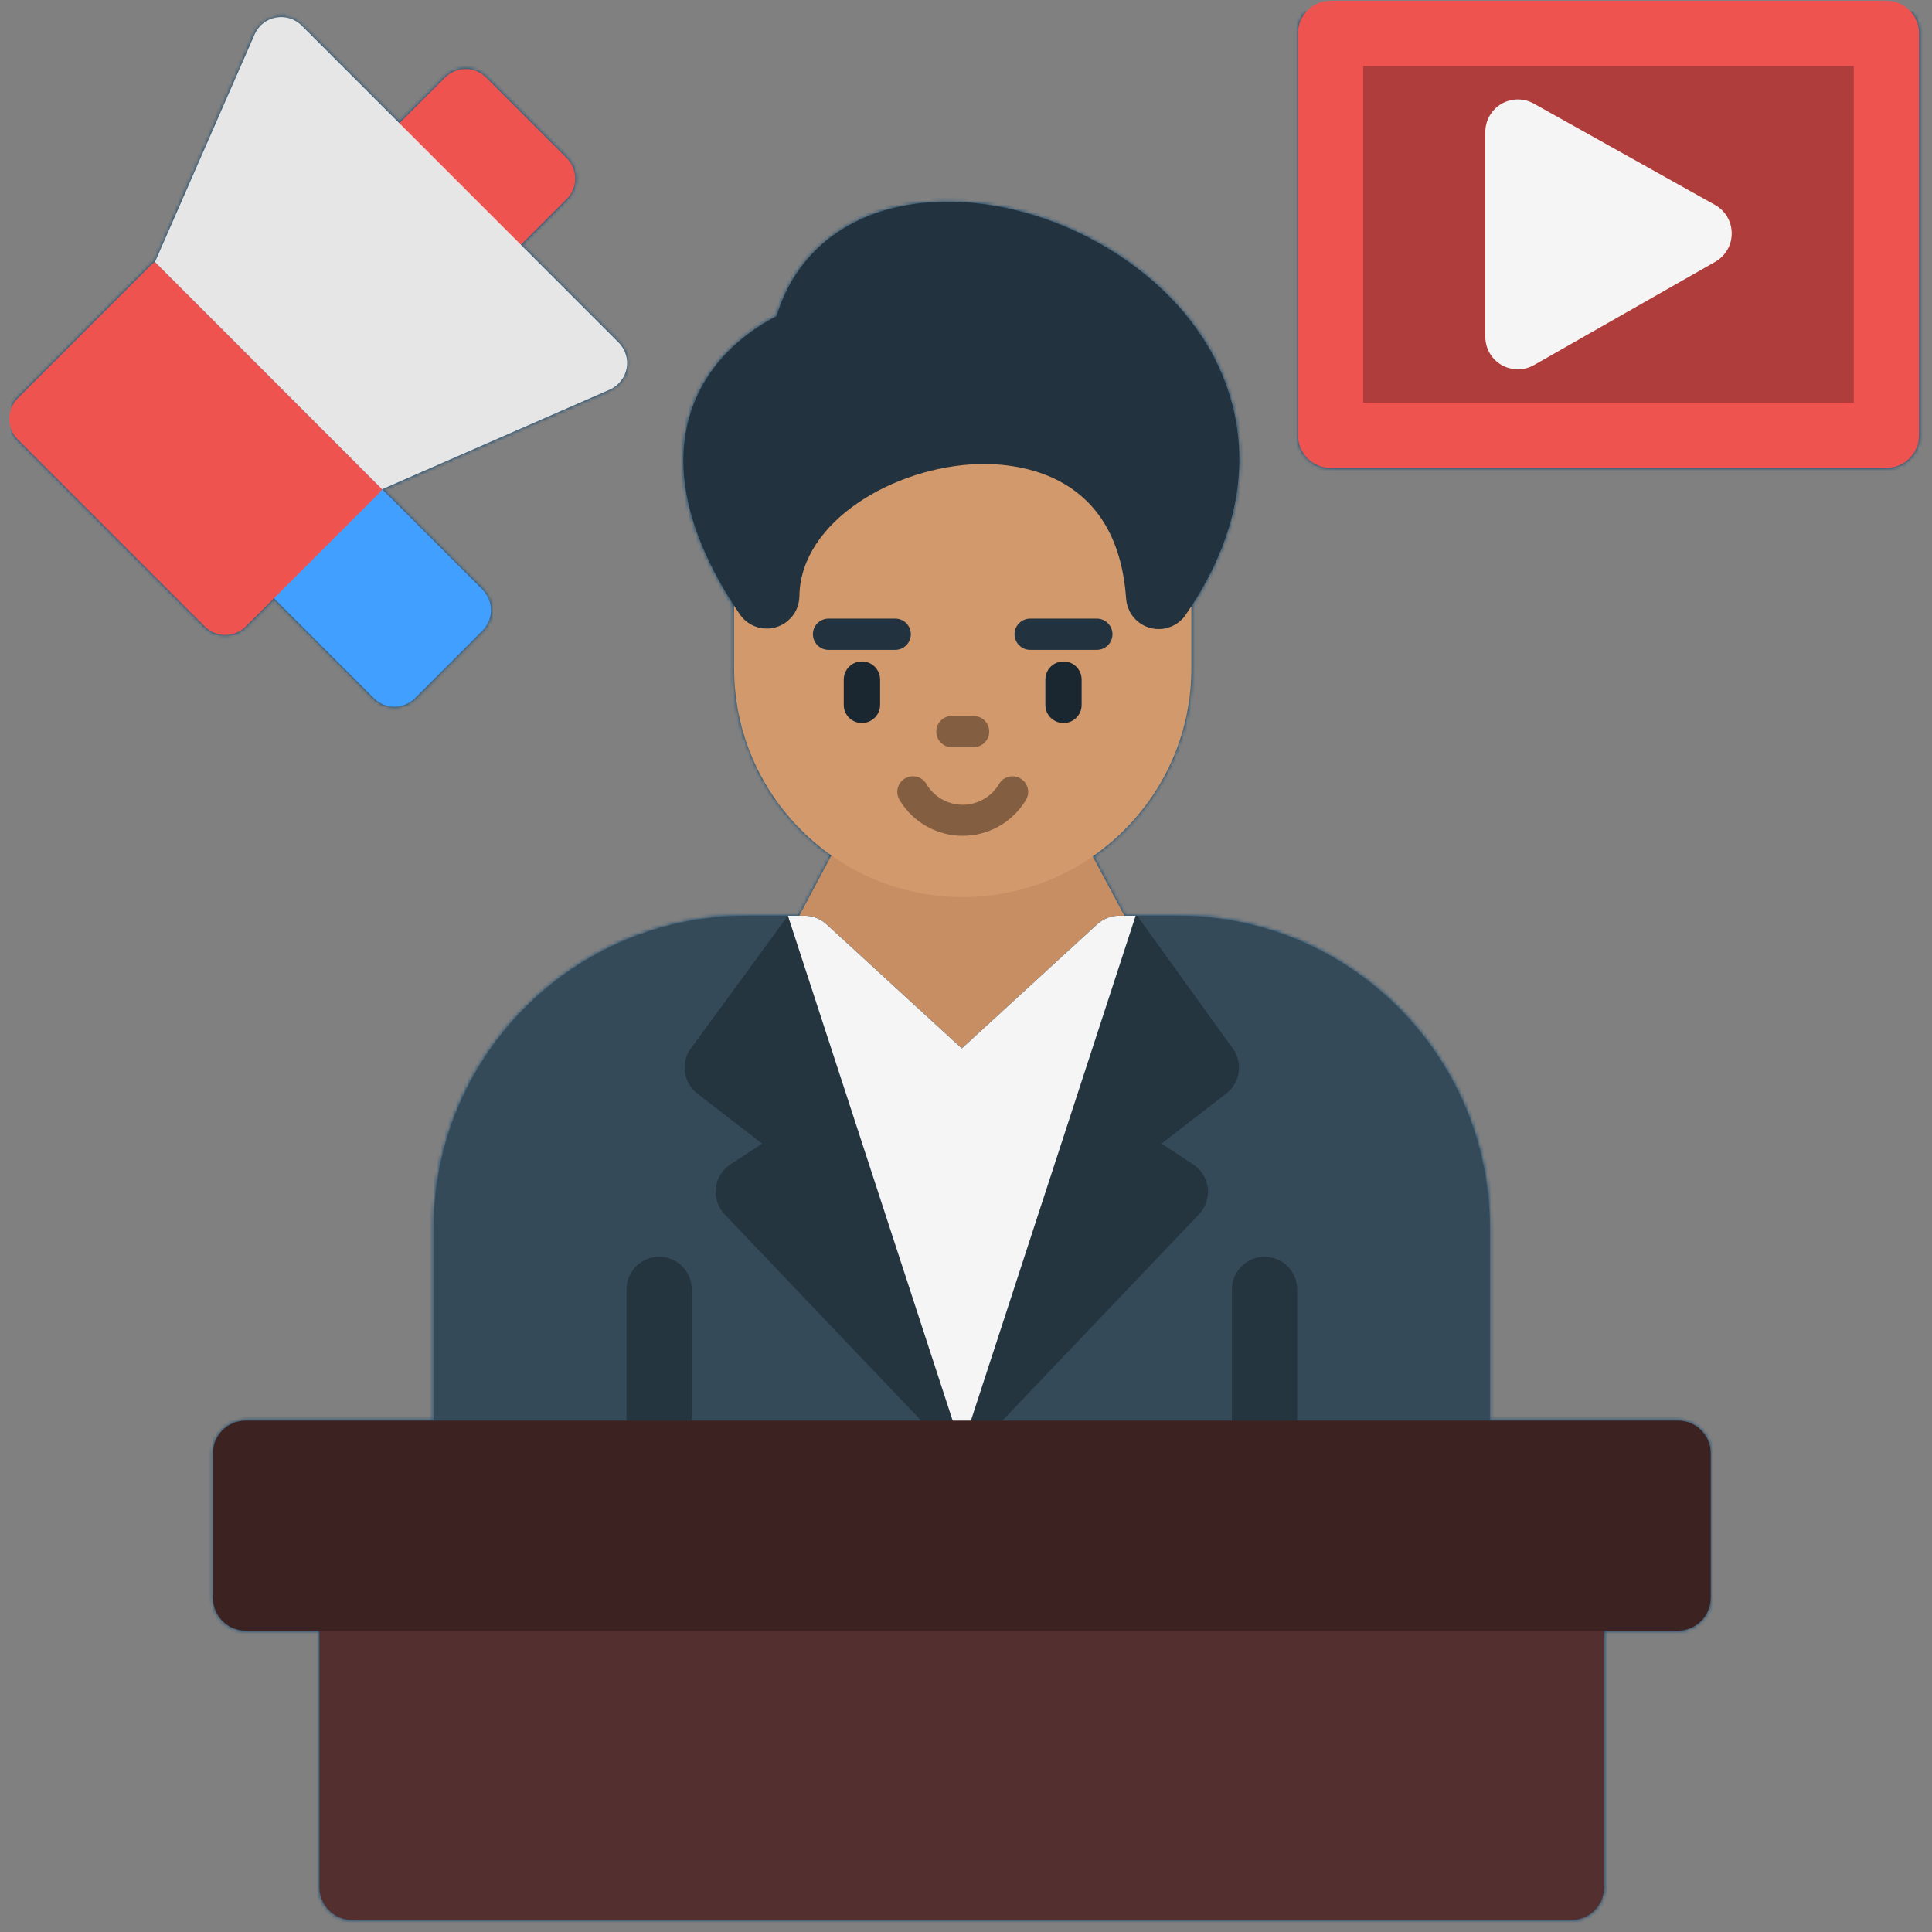 <?xml version="1.0" encoding="UTF-8"?> <svg xmlns="http://www.w3.org/2000/svg" width="515" height="515" viewBox="0 0 515 515" fill="none"><rect x="0" y="0" width="515" height="515" fill="#808080" stroke="none"/><mask id="mask0_461_846" style="mask-type:alpha" maskUnits="userSpaceOnUse" x="1" y="0" width="512" height="512"><path fill-rule="evenodd" clip-rule="evenodd" d="M502.852 124.726H354.683C349.864 124.726 345.98 120.842 345.98 116.023V8.901C345.98 4.11 349.864 0.198 354.683 0.198H502.852C507.671 0.198 511.554 4.11 511.554 8.901V116.023C511.554 120.842 507.671 124.726 502.852 124.726Z" fill="#EF5350"></path><path d="M217.683 261.499C216.322 261.499 214.933 261.131 213.658 260.337C209.831 257.956 208.499 252.627 210.738 248.46L226.187 219.404C228.398 215.265 233.33 213.82 237.157 216.229C239.482 217.675 240.871 220.198 241.126 222.862H271.769C272.08 220.283 273.441 217.845 275.709 216.428C279.564 214.018 284.468 215.464 286.679 219.631L302.043 248.46C304.254 252.627 302.95 257.956 299.095 260.337C297.848 261.131 296.459 261.499 295.098 261.499C293.964 261.499 292.83 261.244 291.81 260.762C287.076 265.496 278.629 274.34 266.439 288.457C250.905 306.485 230.836 275.191 222.417 259.827C221.056 260.932 219.384 261.499 217.683 261.499Z" fill="#C78E63"></path><path fill-rule="evenodd" clip-rule="evenodd" d="M256.631 239.133C223.012 239.133 195.686 211.779 195.686 178.188V118.801C195.686 113.982 199.569 110.099 204.388 110.099C209.179 110.099 213.091 113.982 213.091 118.801V118.971H300.172V118.943C300.172 114.124 304.056 110.24 308.875 110.24C313.665 110.24 317.577 114.124 317.577 118.943V178.188C317.577 211.779 290.222 239.133 256.631 239.133Z" fill="#D2996C"></path><path fill-rule="evenodd" clip-rule="evenodd" d="M308.846 167.671H308.421L308.223 167.642H307.996L307.826 167.614H307.797L307.627 167.586H307.571L307.429 167.557H307.372L307.231 167.529L307.202 167.501H307.174L307.004 167.472H306.975L306.805 167.416H306.777L306.607 167.387L306.55 167.359L306.408 167.331H306.38L306.238 167.274L306.182 167.246L306.04 167.217L306.012 167.189H305.983L305.87 167.132H305.813L305.785 167.104L305.643 167.047H305.615L305.473 166.99H305.445L305.416 166.962L305.275 166.905H305.246V166.877L305.105 166.82L305.048 166.792H305.02L304.963 166.735H304.934L304.878 166.707L304.793 166.679V166.65L304.679 166.594H304.651L304.594 166.537L304.509 166.509L304.453 166.48L304.424 166.452L304.282 166.367L304.226 166.338L304.141 166.282L304.084 166.253L304.056 166.225L303.999 166.197L303.942 166.14H303.914L303.772 166.027L303.744 165.998L303.631 165.913L303.574 165.885L303.489 165.828C302.497 165.034 301.731 164.099 301.164 163.05L301.108 162.937V162.908L301.023 162.738C300.767 162.228 300.597 161.718 300.456 161.179C300.427 161.123 300.399 161.038 300.399 160.981V160.953L300.342 160.782V160.697L300.314 160.584L300.286 160.442V160.414C300.229 160.102 300.201 159.79 300.172 159.507C297.848 126.256 271.882 123.421 260.827 123.705C238.405 124.357 213.318 138.984 213.091 158.94V159.11L213.062 159.223V159.507C212.949 160.867 212.552 162.143 211.9 163.249H211.872L211.787 163.419C211.362 164.099 210.823 164.751 210.199 165.29L210.171 165.318L210.058 165.431L210.001 165.46L209.916 165.573L209.803 165.658L209.774 165.686C208.867 166.395 207.79 166.934 206.656 167.246L206.458 167.302H206.429L206.259 167.331L206.203 167.359L206.061 167.387H205.976L205.862 167.416L205.749 167.444H205.664L205.522 167.472H205.437L205.295 167.501H205.267C205.182 167.501 205.125 167.501 205.04 167.529H204.133C202.631 167.501 201.242 167.075 200.023 166.367L199.966 166.338C199.91 166.31 199.853 166.282 199.796 166.225C199.087 165.8 198.436 165.261 197.869 164.609L197.755 164.496L197.698 164.439L197.67 164.354L197.557 164.241V164.212C197.358 164.014 197.217 163.787 197.047 163.532C183.383 143.094 179.103 124.867 184.319 109.333C189.109 95.188 200.533 87.591 206.996 84.303C211.673 68.797 223.721 58.167 240.701 54.879C268.962 49.38 303.971 64.687 320.383 89.745C328.888 102.672 339.603 129.544 316.046 163.901C315.196 165.148 314.062 166.112 312.787 166.735L312.616 166.82H312.588L312.503 166.877H312.475L312.39 166.934L312.276 166.99H312.248C311.624 167.246 310.972 167.444 310.292 167.557H310.264L310.15 167.586H310.094L309.952 167.614H309.895C309.838 167.614 309.753 167.614 309.697 167.642H309.413V167.671H308.875H308.846Z" fill="#22323E"></path><path fill-rule="evenodd" clip-rule="evenodd" d="M388.444 386.14H124.309C119.518 386.14 115.606 382.256 115.606 377.437V327.377C115.606 281.455 152.967 244.094 198.889 244.094H214.423C216.606 244.094 218.703 244.916 220.319 246.39L256.376 279.471L292.462 246.39C294.078 244.916 296.175 244.094 298.33 244.094H313.892C359.785 244.094 397.147 281.455 397.147 327.377V377.437C397.147 382.256 393.263 386.14 388.444 386.14Z" fill="#354A59"></path><path fill-rule="evenodd" clip-rule="evenodd" d="M345.782 386.14H328.377V343.704C328.377 338.914 332.261 335.002 337.08 335.002C341.87 335.002 345.782 338.885 345.782 343.704V386.14ZM184.404 386.14H166.999V343.704C166.999 338.914 170.882 335.002 175.701 335.002C180.492 335.002 184.404 338.885 184.404 343.704V386.14ZM210.029 244.094H214.423C216.606 244.094 218.703 244.916 220.319 246.39L256.376 279.471L292.462 246.39C294.078 244.916 296.175 244.094 298.33 244.094H303.12L328.604 279.471C331.382 283.269 330.645 288.598 326.903 291.49L309.612 304.841L318.087 310.397C320.242 311.814 321.659 314.11 321.971 316.69C322.254 319.241 321.404 321.821 319.618 323.692L262.726 383.39C259.296 387.018 253.513 387.075 250.055 383.418L193.135 323.692C191.377 321.821 190.498 319.241 190.81 316.69C191.094 314.11 192.511 311.814 194.665 310.397L203.141 304.841L185.85 291.49C182.136 288.598 181.371 283.269 184.149 279.471L210.029 244.094Z" fill="#253540"></path><path fill-rule="evenodd" clip-rule="evenodd" d="M210.029 244.094H214.423C216.606 244.094 218.703 244.916 220.319 246.39L256.376 279.471L292.462 246.39C294.078 244.916 296.175 244.094 298.33 244.094H302.723L256.376 386.14L210.029 244.094Z" fill="#F5F5F5"></path><path fill-rule="evenodd" clip-rule="evenodd" d="M418.889 511.801H93.864C89.073 511.801 85.162 507.889 85.162 503.099V425.967C85.162 421.148 89.073 417.265 93.864 417.265H418.889C423.708 417.265 427.591 421.148 427.591 425.967V503.099C427.591 507.889 423.708 511.801 418.889 511.801Z" fill="#542F2F"></path><path fill-rule="evenodd" clip-rule="evenodd" d="M447.292 434.67H65.489C60.67 434.67 56.786 430.758 56.786 425.967V387.359C56.786 382.568 60.67 378.685 65.489 378.685H447.292C452.083 378.685 455.995 382.568 455.995 387.359V425.967C455.995 430.758 452.083 434.67 447.292 434.67Z" fill="#3D2222"></path><path fill-rule="evenodd" clip-rule="evenodd" d="M363.357 107.349H494.149V17.604H363.357V107.349Z" fill="#AF3D3B"></path><path fill-rule="evenodd" clip-rule="evenodd" d="M404.602 98.448C403.099 98.448 401.597 98.052 400.236 97.286C397.572 95.727 395.928 92.864 395.928 89.746V35.178C395.928 32.117 397.544 29.254 400.208 27.695C402.873 26.136 406.161 26.107 408.854 27.61L457.157 54.624C459.906 56.155 461.607 59.046 461.607 62.193C461.636 65.339 459.935 68.231 457.214 69.79L408.911 97.315C407.578 98.08 406.104 98.448 404.602 98.448Z" fill="#F5F5F5"></path><path fill-rule="evenodd" clip-rule="evenodd" d="M105.146 188.392C103.162 188.392 101.178 187.627 99.675 186.125L67.473 153.923C64.44 150.89 64.44 145.986 67.473 142.981L85.473 124.952C86.919 123.507 88.875 122.685 90.944 122.685C92.985 122.685 94.97 123.507 96.415 124.952L128.617 157.154C130.063 158.628 130.885 160.584 130.885 162.625C130.885 164.695 130.063 166.65 128.617 168.096L110.617 186.125C109.086 187.627 107.102 188.392 105.146 188.392Z" fill="#409FFF"></path><path fill-rule="evenodd" clip-rule="evenodd" d="M127.909 72.993C125.868 72.993 123.912 72.171 122.438 70.725L100.979 49.266C99.534 47.821 98.711 45.836 98.711 43.795C98.711 41.726 99.534 39.77 100.979 38.325L118.639 20.665C121.672 17.631 126.576 17.631 129.581 20.665L151.04 42.123C154.073 45.156 154.073 50.06 151.04 53.065L133.38 70.725C131.934 72.171 129.978 72.993 127.909 72.993ZM60.046 169.258C58.005 169.258 56.021 168.436 54.575 166.991L4.713 117.129C1.709 114.096 1.709 109.22 4.713 106.187L40.033 70.867C40.43 70.47 40.856 70.13 41.309 69.846L101.858 130.423C101.574 130.849 101.234 131.274 100.837 131.671L65.517 166.991C64.072 168.436 62.116 169.258 60.046 169.258Z" fill="#EF5350"></path><path fill-rule="evenodd" clip-rule="evenodd" d="M41.309 69.846L67.927 9.042C68.976 6.746 71.073 5.102 73.568 4.677C76.062 4.223 78.614 5.017 80.428 6.803L164.901 91.305C166.687 93.091 167.509 95.642 167.056 98.136C166.602 100.631 164.958 102.729 162.662 103.806L101.858 130.423L41.309 69.846Z" fill="#E6E6E6"></path><path fill-rule="evenodd" clip-rule="evenodd" d="M238.631 173.228H220.858C218.562 173.228 216.691 171.357 216.691 169.061C216.691 166.764 218.562 164.894 220.858 164.894H238.631C240.956 164.894 242.798 166.764 242.798 169.061C242.798 171.357 240.956 173.228 238.631 173.228Z" fill="#22323E"></path><path fill-rule="evenodd" clip-rule="evenodd" d="M229.759 192.73C227.066 192.73 224.911 190.576 224.911 187.911V181.165C224.911 178.472 227.066 176.317 229.759 176.317C232.423 176.317 234.606 178.472 234.606 181.165V187.911C234.606 190.547 232.423 192.73 229.759 192.73Z" fill="#1A2730"></path><path fill-rule="evenodd" clip-rule="evenodd" d="M292.377 173.228H274.603C272.307 173.228 270.436 171.357 270.436 169.061C270.436 166.764 272.307 164.894 274.603 164.894H292.377C294.673 164.894 296.544 166.764 296.544 169.061C296.544 171.357 294.673 173.228 292.377 173.228Z" fill="#22323E"></path><path fill-rule="evenodd" clip-rule="evenodd" d="M283.504 192.73C280.811 192.73 278.657 190.576 278.657 187.911V181.165C278.657 178.472 280.811 176.317 283.504 176.317C286.169 176.317 288.323 178.472 288.323 181.165V187.911C288.323 190.547 286.169 192.73 283.504 192.73Z" fill="#1A2730"></path><path d="M259.523 199.164H253.712C251.416 199.164 249.573 197.321 249.573 194.997C249.573 192.701 251.416 190.858 253.712 190.858H259.523C261.819 190.858 263.69 192.701 263.69 194.997C263.69 197.321 261.819 199.164 259.523 199.164ZM256.631 222.805C249.715 222.805 243.252 219.12 239.765 213.196C238.603 211.211 239.255 208.66 241.239 207.498C243.223 206.336 245.775 206.988 246.937 208.972C248.949 212.402 252.663 214.528 256.631 214.528C260.572 214.528 264.313 212.402 266.326 208.972C267.488 206.988 270.039 206.336 272.024 207.526C274.008 208.689 274.66 211.24 273.498 213.196C269.983 219.12 263.52 222.805 256.631 222.805Z" fill="#835E41"></path></mask><g mask="url(#mask0_461_846)"><rect x="3" y="3" width="512" height="515" fill="#004171"></rect></g><g style="mix-blend-mode:luminosity"><path fill-rule="evenodd" clip-rule="evenodd" d="M502.852 124.726H354.683C349.864 124.726 345.98 120.842 345.98 116.023V8.901C345.98 4.11 349.864 0.198 354.683 0.198H502.852C507.671 0.198 511.554 4.11 511.554 8.901V116.023C511.554 120.842 507.671 124.726 502.852 124.726Z" fill="#EF5350"></path><path d="M217.683 261.499C216.322 261.499 214.933 261.131 213.658 260.337C209.831 257.956 208.499 252.627 210.738 248.46L226.187 219.404C228.398 215.265 233.33 213.82 237.157 216.229C239.482 217.675 240.871 220.198 241.126 222.862H271.769C272.08 220.283 273.441 217.845 275.709 216.428C279.564 214.018 284.468 215.464 286.679 219.631L302.043 248.46C304.254 252.627 302.95 257.956 299.095 260.337C297.848 261.131 296.459 261.499 295.098 261.499C293.964 261.499 292.83 261.244 291.81 260.762C287.076 265.496 278.629 274.34 266.439 288.457C250.905 306.485 230.836 275.191 222.417 259.827C221.056 260.932 219.384 261.499 217.683 261.499Z" fill="#C78E63"></path><path fill-rule="evenodd" clip-rule="evenodd" d="M256.631 239.133C223.012 239.133 195.686 211.779 195.686 178.188V118.801C195.686 113.982 199.569 110.099 204.388 110.099C209.179 110.099 213.091 113.982 213.091 118.801V118.971H300.172V118.943C300.172 114.124 304.056 110.24 308.875 110.24C313.665 110.24 317.577 114.124 317.577 118.943V178.188C317.577 211.779 290.222 239.133 256.631 239.133Z" fill="#D2996C"></path><path fill-rule="evenodd" clip-rule="evenodd" d="M308.846 167.671H308.421L308.223 167.642H307.996L307.826 167.614H307.797L307.627 167.586H307.571L307.429 167.557H307.372L307.231 167.529L307.202 167.501H307.174L307.004 167.472H306.975L306.805 167.416H306.777L306.607 167.387L306.55 167.359L306.408 167.331H306.38L306.238 167.274L306.182 167.246L306.04 167.217L306.012 167.189H305.983L305.87 167.132H305.813L305.785 167.104L305.643 167.047H305.615L305.473 166.99H305.445L305.416 166.962L305.275 166.905H305.246V166.877L305.105 166.82L305.048 166.792H305.02L304.963 166.735H304.934L304.878 166.707L304.793 166.679V166.65L304.679 166.594H304.651L304.594 166.537L304.509 166.509L304.453 166.48L304.424 166.452L304.282 166.367L304.226 166.338L304.141 166.282L304.084 166.253L304.056 166.225L303.999 166.197L303.942 166.14H303.914L303.772 166.027L303.744 165.998L303.631 165.913L303.574 165.885L303.489 165.828C302.497 165.034 301.731 164.099 301.164 163.05L301.108 162.937V162.908L301.023 162.738C300.767 162.228 300.597 161.718 300.456 161.179C300.427 161.123 300.399 161.038 300.399 160.981V160.953L300.342 160.782V160.697L300.314 160.584L300.286 160.442V160.414C300.229 160.102 300.201 159.79 300.172 159.507C297.848 126.256 271.882 123.421 260.827 123.705C238.405 124.357 213.318 138.984 213.091 158.94V159.11L213.062 159.223V159.507C212.949 160.867 212.552 162.143 211.9 163.249H211.872L211.787 163.419C211.362 164.099 210.823 164.751 210.199 165.29L210.171 165.318L210.058 165.431L210.001 165.46L209.916 165.573L209.803 165.658L209.774 165.686C208.867 166.395 207.79 166.934 206.656 167.246L206.458 167.302H206.429L206.259 167.331L206.203 167.359L206.061 167.387H205.976L205.862 167.416L205.749 167.444H205.664L205.522 167.472H205.437L205.295 167.501H205.267C205.182 167.501 205.125 167.501 205.04 167.529H204.133C202.631 167.501 201.242 167.075 200.023 166.367L199.966 166.338C199.91 166.31 199.853 166.282 199.796 166.225C199.087 165.8 198.436 165.261 197.869 164.609L197.755 164.496L197.698 164.439L197.67 164.354L197.557 164.241V164.212C197.358 164.014 197.217 163.787 197.047 163.532C183.383 143.094 179.103 124.867 184.319 109.333C189.109 95.188 200.533 87.591 206.996 84.303C211.673 68.797 223.721 58.167 240.701 54.879C268.962 49.38 303.971 64.687 320.383 89.745C328.888 102.672 339.603 129.544 316.046 163.901C315.196 165.148 314.062 166.112 312.787 166.735L312.616 166.82H312.588L312.503 166.877H312.475L312.39 166.934L312.276 166.99H312.248C311.624 167.246 310.972 167.444 310.292 167.557H310.264L310.15 167.586H310.094L309.952 167.614H309.895C309.838 167.614 309.753 167.614 309.697 167.642H309.413V167.671H308.875H308.846Z" fill="#22323E"></path><path fill-rule="evenodd" clip-rule="evenodd" d="M388.444 386.14H124.309C119.518 386.14 115.606 382.256 115.606 377.437V327.377C115.606 281.455 152.967 244.094 198.889 244.094H214.423C216.606 244.094 218.703 244.916 220.319 246.39L256.376 279.471L292.462 246.39C294.078 244.916 296.175 244.094 298.33 244.094H313.892C359.785 244.094 397.147 281.455 397.147 327.377V377.437C397.147 382.256 393.263 386.14 388.444 386.14Z" fill="#354A59"></path><path fill-rule="evenodd" clip-rule="evenodd" d="M345.782 386.14H328.377V343.704C328.377 338.914 332.261 335.002 337.08 335.002C341.87 335.002 345.782 338.885 345.782 343.704V386.14ZM184.404 386.14H166.999V343.704C166.999 338.914 170.882 335.002 175.701 335.002C180.492 335.002 184.404 338.885 184.404 343.704V386.14ZM210.029 244.094H214.423C216.606 244.094 218.703 244.916 220.319 246.39L256.376 279.471L292.462 246.39C294.078 244.916 296.175 244.094 298.33 244.094H303.12L328.604 279.471C331.382 283.269 330.645 288.598 326.903 291.49L309.612 304.841L318.087 310.397C320.242 311.814 321.659 314.11 321.971 316.69C322.254 319.241 321.404 321.821 319.618 323.692L262.726 383.39C259.296 387.018 253.513 387.075 250.055 383.418L193.135 323.692C191.377 321.821 190.498 319.241 190.81 316.69C191.094 314.11 192.511 311.814 194.665 310.397L203.141 304.841L185.85 291.49C182.136 288.598 181.371 283.269 184.149 279.471L210.029 244.094Z" fill="#253540"></path><path fill-rule="evenodd" clip-rule="evenodd" d="M210.029 244.094H214.423C216.606 244.094 218.703 244.916 220.319 246.39L256.376 279.471L292.462 246.39C294.078 244.916 296.175 244.094 298.33 244.094H302.723L256.376 386.14L210.029 244.094Z" fill="#F5F5F5"></path><path fill-rule="evenodd" clip-rule="evenodd" d="M418.889 511.801H93.864C89.073 511.801 85.162 507.889 85.162 503.099V425.967C85.162 421.148 89.073 417.265 93.864 417.265H418.889C423.708 417.265 427.591 421.148 427.591 425.967V503.099C427.591 507.889 423.708 511.801 418.889 511.801Z" fill="#542F2F"></path><path fill-rule="evenodd" clip-rule="evenodd" d="M447.292 434.67H65.489C60.67 434.67 56.786 430.758 56.786 425.967V387.359C56.786 382.568 60.67 378.685 65.489 378.685H447.292C452.083 378.685 455.995 382.568 455.995 387.359V425.967C455.995 430.758 452.083 434.67 447.292 434.67Z" fill="#3D2222"></path><path fill-rule="evenodd" clip-rule="evenodd" d="M363.357 107.349H494.149V17.604H363.357V107.349Z" fill="#AF3D3B"></path><path fill-rule="evenodd" clip-rule="evenodd" d="M404.602 98.448C403.099 98.448 401.597 98.052 400.236 97.286C397.572 95.727 395.928 92.864 395.928 89.746V35.178C395.928 32.117 397.544 29.254 400.208 27.695C402.873 26.136 406.161 26.107 408.854 27.61L457.157 54.624C459.906 56.155 461.607 59.046 461.607 62.193C461.636 65.339 459.935 68.231 457.214 69.79L408.911 97.315C407.578 98.08 406.104 98.448 404.602 98.448Z" fill="#F5F5F5"></path><path fill-rule="evenodd" clip-rule="evenodd" d="M105.146 188.392C103.162 188.392 101.178 187.627 99.675 186.125L67.473 153.923C64.44 150.89 64.44 145.986 67.473 142.981L85.473 124.952C86.919 123.507 88.875 122.685 90.944 122.685C92.985 122.685 94.97 123.507 96.415 124.952L128.617 157.154C130.063 158.628 130.885 160.584 130.885 162.625C130.885 164.695 130.063 166.65 128.617 168.096L110.617 186.125C109.086 187.627 107.102 188.392 105.146 188.392Z" fill="#409FFF"></path><path fill-rule="evenodd" clip-rule="evenodd" d="M127.909 72.993C125.868 72.993 123.912 72.171 122.438 70.725L100.979 49.266C99.534 47.821 98.711 45.836 98.711 43.795C98.711 41.726 99.534 39.77 100.979 38.325L118.639 20.665C121.672 17.631 126.576 17.631 129.581 20.665L151.04 42.123C154.073 45.156 154.073 50.06 151.04 53.065L133.38 70.725C131.934 72.171 129.978 72.993 127.909 72.993ZM60.046 169.258C58.005 169.258 56.021 168.436 54.575 166.991L4.713 117.129C1.709 114.096 1.709 109.22 4.713 106.187L40.033 70.867C40.43 70.47 40.856 70.13 41.309 69.846L101.858 130.423C101.574 130.849 101.234 131.274 100.837 131.671L65.517 166.991C64.072 168.436 62.116 169.258 60.046 169.258Z" fill="#EF5350"></path><path fill-rule="evenodd" clip-rule="evenodd" d="M41.309 69.846L67.927 9.042C68.976 6.746 71.073 5.102 73.568 4.677C76.062 4.223 78.614 5.017 80.428 6.803L164.901 91.305C166.687 93.091 167.509 95.642 167.056 98.136C166.602 100.631 164.958 102.729 162.662 103.806L101.858 130.423L41.309 69.846Z" fill="#E6E6E6"></path><path fill-rule="evenodd" clip-rule="evenodd" d="M238.631 173.228H220.858C218.562 173.228 216.691 171.357 216.691 169.061C216.691 166.764 218.562 164.894 220.858 164.894H238.631C240.956 164.894 242.798 166.764 242.798 169.061C242.798 171.357 240.956 173.228 238.631 173.228Z" fill="#22323E"></path><path fill-rule="evenodd" clip-rule="evenodd" d="M229.759 192.73C227.066 192.73 224.911 190.576 224.911 187.911V181.165C224.911 178.472 227.066 176.317 229.759 176.317C232.423 176.317 234.606 178.472 234.606 181.165V187.911C234.606 190.547 232.423 192.73 229.759 192.73Z" fill="#1A2730"></path><path fill-rule="evenodd" clip-rule="evenodd" d="M292.377 173.228H274.603C272.307 173.228 270.436 171.357 270.436 169.061C270.436 166.764 272.307 164.894 274.603 164.894H292.377C294.673 164.894 296.544 166.764 296.544 169.061C296.544 171.357 294.673 173.228 292.377 173.228Z" fill="#22323E"></path><path fill-rule="evenodd" clip-rule="evenodd" d="M283.504 192.73C280.811 192.73 278.657 190.576 278.657 187.911V181.165C278.657 178.472 280.811 176.317 283.504 176.317C286.169 176.317 288.323 178.472 288.323 181.165V187.911C288.323 190.547 286.169 192.73 283.504 192.73Z" fill="#1A2730"></path><path d="M259.523 199.164H253.712C251.416 199.164 249.573 197.321 249.573 194.997C249.573 192.701 251.416 190.858 253.712 190.858H259.523C261.819 190.858 263.69 192.701 263.69 194.997C263.69 197.321 261.819 199.164 259.523 199.164ZM256.631 222.805C249.715 222.805 243.252 219.12 239.765 213.196C238.603 211.211 239.255 208.66 241.239 207.498C243.223 206.336 245.775 206.988 246.937 208.972C248.949 212.402 252.663 214.528 256.631 214.528C260.572 214.528 264.313 212.402 266.326 208.972C267.488 206.988 270.039 206.336 272.024 207.526C274.008 208.689 274.66 211.24 273.498 213.196C269.983 219.12 263.52 222.805 256.631 222.805Z" fill="#835E41"></path></g></svg> 